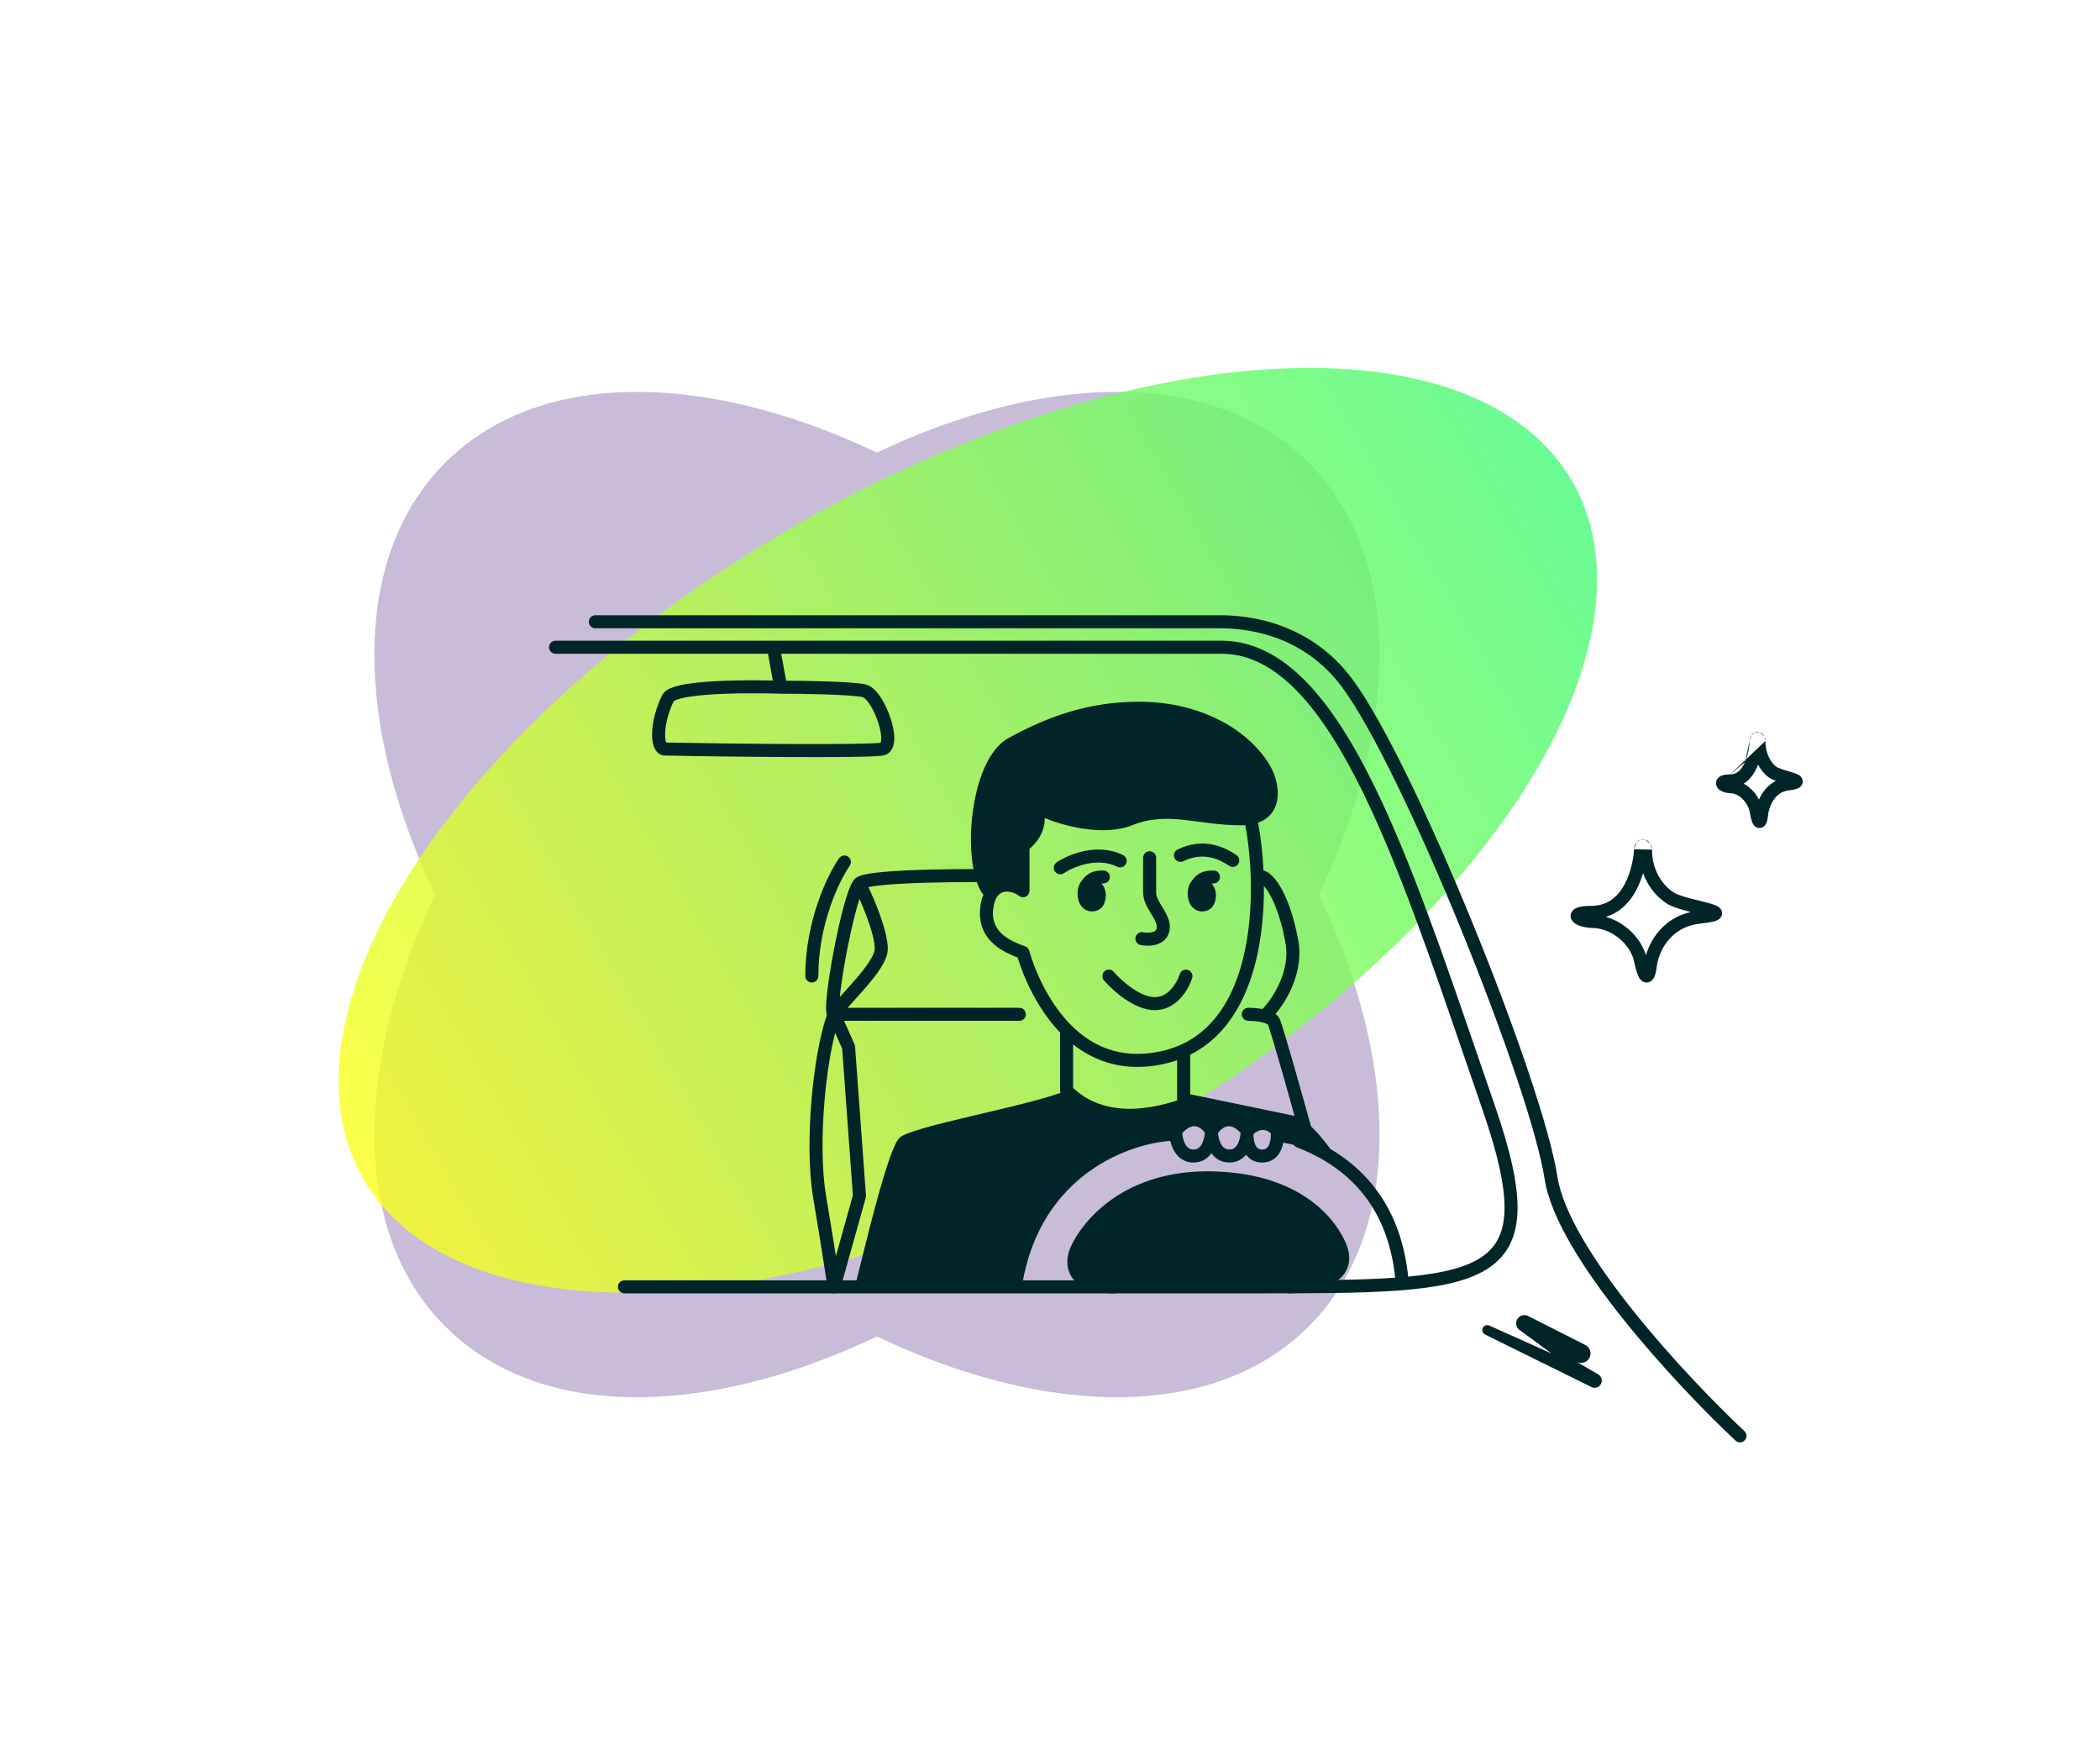 <svg width="260" height="216" viewBox="0 0 260 216" fill="none" xmlns="http://www.w3.org/2000/svg">
<mask id="mask0_6148_1408" style="mask-type:alpha" maskUnits="userSpaceOnUse" x="0" y="0" width="260" height="216">
<path d="M0 0H259.2V216H0V0Z" fill="#C4C4C4"/>
</mask>
<g mask="url(#mask0_6148_1408)">
<path d="M140.406 142.565C110.882 172.089 72.698 181.772 55.119 164.193C37.54 146.614 47.223 108.43 76.747 78.906C106.27 49.383 144.454 39.7 162.033 57.279C179.612 74.858 169.929 113.042 140.406 142.565Z" fill="#C8BCD9"/>
<path d="M140.406 78.906C169.929 108.43 179.612 146.614 162.033 164.193C144.454 181.772 106.27 172.089 76.747 142.565C47.223 113.042 37.54 74.858 55.119 57.279C72.698 39.7 110.882 49.383 140.406 78.906Z" fill="#C8BCD9"/>
<g opacity="0.8" filter="url(#filter0_f_6148_1408)">
<ellipse cx="119.828" cy="102.776" rx="43.352" ry="86.4" transform="rotate(60 119.828 102.776)" fill="url(#paint0_linear_6148_1408)"/>
</g>
<path fill-rule="evenodd" clip-rule="evenodd" d="M105.006 106.043C104.641 105.788 104.138 105.877 103.883 106.242C102.461 108.278 99.706 113.953 99.706 120.816C99.706 121.261 100.067 121.622 100.512 121.622C100.957 121.622 101.319 121.261 101.319 120.816C101.319 114.337 103.939 108.979 105.205 107.166C105.46 106.801 105.371 106.298 105.006 106.043Z" fill="#002528"/>
<path fill-rule="evenodd" clip-rule="evenodd" d="M72.904 76.968C72.904 76.522 73.266 76.161 73.711 76.161H151.091C154.799 76.161 162.274 77.085 167.485 84.136C171.378 89.403 177.261 101.868 182.373 114.397C187.486 126.927 191.911 139.721 192.827 145.677C193.164 147.868 194.297 150.509 195.977 153.382C197.649 156.243 199.828 159.278 202.198 162.246C206.938 168.182 212.399 173.8 215.976 177.153C216.3 177.458 216.317 177.968 216.012 178.293C215.708 178.618 215.197 178.634 214.873 178.33C211.251 174.935 205.735 169.26 200.937 163.252C198.539 160.248 196.309 157.147 194.584 154.196C192.867 151.258 191.616 148.41 191.233 145.922C190.35 140.182 186.002 127.557 180.88 115.006C175.758 102.454 169.943 90.175 166.188 85.095C161.421 78.645 154.581 77.774 151.091 77.774H73.711C73.266 77.774 72.904 77.413 72.904 76.968ZM67.973 80.117C67.973 79.671 68.334 79.31 68.78 79.31H151.218C155.155 79.31 158.619 81.213 161.719 84.396C164.812 87.57 167.599 92.071 170.212 97.415C174.681 106.556 178.721 118.338 182.907 130.546C183.613 132.606 184.324 134.679 185.041 136.753C186.973 142.335 187.981 146.632 187.881 149.921C187.831 151.581 187.499 153.016 186.836 154.24C186.171 155.47 185.198 156.441 183.937 157.202C181.455 158.7 177.826 159.403 173.105 159.752C168.368 160.103 162.387 160.103 155.114 160.103H77.31C76.865 160.103 76.504 159.742 76.504 159.296C76.504 158.851 76.865 158.49 77.31 158.49H155.082C162.393 158.49 168.315 158.489 172.986 158.144C177.682 157.797 180.973 157.107 183.104 155.821C184.149 155.189 184.906 154.419 185.418 153.473C185.933 152.522 186.224 151.346 186.269 149.872C186.359 146.896 185.44 142.837 183.517 137.28C182.796 135.195 182.083 133.116 181.375 131.053C177.186 118.834 173.184 107.165 168.763 98.124C166.181 92.842 163.483 88.516 160.564 85.521C157.654 82.534 154.581 80.923 151.218 80.923L96.721 80.923L97.328 84.261C98.638 84.267 100.503 84.292 102.271 84.35C103.32 84.383 104.34 84.429 105.193 84.489C106.023 84.547 106.759 84.623 107.198 84.733C107.608 84.836 107.959 85.082 108.241 85.347C108.531 85.619 108.798 85.958 109.039 86.323C109.52 87.052 109.942 87.962 110.242 88.859C110.538 89.748 110.735 90.69 110.719 91.479C110.71 91.872 110.648 92.288 110.468 92.652C110.275 93.04 109.941 93.372 109.447 93.496C109.286 93.536 109.067 93.56 108.848 93.578C108.613 93.598 108.319 93.614 107.977 93.629C107.293 93.658 106.395 93.678 105.344 93.693C103.243 93.722 100.513 93.724 97.63 93.711C91.864 93.685 85.47 93.595 82.24 93.52C82.208 93.519 82.176 93.516 82.145 93.512C81.412 93.407 81.065 92.783 80.916 92.317C80.755 91.815 80.71 91.194 80.745 90.545C80.815 89.234 81.22 87.589 81.987 86.055C82.13 85.769 82.359 85.569 82.57 85.43C82.786 85.288 83.035 85.175 83.292 85.082C83.805 84.897 84.447 84.757 85.143 84.648C86.541 84.43 88.295 84.316 89.992 84.26C91.695 84.203 93.367 84.203 94.612 84.217C95.019 84.222 95.381 84.228 95.684 84.234L95.082 80.923L68.78 80.923C68.334 80.923 67.973 80.562 67.973 80.117ZM96.627 85.871L96.591 85.87L96.484 85.867C96.39 85.864 96.251 85.86 96.073 85.856C95.717 85.847 95.208 85.837 94.593 85.83C93.363 85.816 91.717 85.816 90.046 85.871C88.369 85.927 86.693 86.039 85.392 86.242C84.738 86.344 84.213 86.464 83.84 86.599C83.654 86.666 83.531 86.728 83.457 86.777C83.436 86.791 83.422 86.802 83.413 86.809C82.752 88.144 82.412 89.558 82.355 90.631C82.326 91.178 82.374 91.582 82.451 91.825C82.463 91.861 82.474 91.889 82.483 91.912C85.762 91.986 91.999 92.073 97.637 92.098C100.516 92.111 103.235 92.109 105.322 92.08C106.367 92.066 107.247 92.045 107.909 92.017C108.24 92.003 108.51 91.988 108.716 91.971C108.819 91.962 108.9 91.954 108.962 91.946C108.987 91.943 109.006 91.94 109.022 91.937C109.022 91.937 109.023 91.936 109.023 91.935C109.057 91.866 109.1 91.713 109.106 91.445C109.118 90.913 108.978 90.168 108.712 89.37C108.448 88.58 108.083 87.802 107.693 87.211C107.498 86.915 107.308 86.684 107.137 86.523C106.959 86.356 106.846 86.308 106.807 86.298C106.526 86.227 105.927 86.157 105.08 86.098C104.256 86.04 103.258 85.995 102.219 85.962C100.141 85.894 97.923 85.872 96.655 85.872C96.649 85.872 96.643 85.872 96.637 85.872C96.634 85.872 96.63 85.871 96.627 85.871ZM82.524 91.987C82.524 91.988 82.52 91.984 82.515 91.975C82.521 91.982 82.524 91.987 82.524 91.987Z" fill="#002528"/>
<path fill-rule="evenodd" clip-rule="evenodd" d="M204.534 105.171C204.534 104.894 204.45 104.637 204.319 104.43L204.534 105.171ZM204.319 104.43C204.196 104.237 203.982 104.015 203.665 103.922L204.319 104.43ZM203.665 103.922C203.496 103.873 203.295 103.862 203.088 103.927L203.665 103.922ZM203.088 103.927C202.88 103.993 202.718 104.12 202.602 104.264L203.088 103.927ZM202.602 104.264C202.389 104.531 202.329 104.86 202.315 105.13L202.602 104.264ZM204.534 105.171C204.534 107.852 205.946 109.644 207.204 110.469C207.537 110.687 208.21 110.921 209.08 111.159C209.496 111.273 209.928 111.38 210.348 111.484L210.422 111.502C210.812 111.599 211.194 111.693 211.527 111.784C211.87 111.878 212.206 111.98 212.459 112.092C212.576 112.144 212.744 112.227 212.887 112.356C213.019 112.476 213.335 112.842 213.154 113.348C213.021 113.718 212.697 113.875 212.593 113.923C212.438 113.996 212.257 114.049 212.076 114.092C211.706 114.18 211.182 114.259 210.491 114.334C206.652 114.754 205.316 117.997 205.136 119.596C205.096 119.945 205.033 120.31 204.939 120.614C204.893 120.763 204.83 120.932 204.738 121.085C204.663 121.211 204.48 121.479 204.131 121.583C203.693 121.714 203.345 121.501 203.165 121.322C202.999 121.158 202.888 120.95 202.808 120.768C202.641 120.39 202.485 119.829 202.33 119.069C201.909 116.996 199.679 114.927 197.197 114.872C196.634 114.859 196.115 114.773 195.695 114.638C195.486 114.571 195.284 114.486 195.107 114.38C194.946 114.284 194.732 114.127 194.593 113.883C194.518 113.752 194.456 113.579 194.457 113.376C194.458 113.168 194.525 112.982 194.627 112.831C194.81 112.558 195.089 112.422 195.285 112.349C195.7 112.196 196.297 112.129 197.051 112.129C199.082 112.129 200.345 110.958 201.156 109.433C201.98 107.882 202.267 106.068 202.315 105.13M203.934 105.141C203.934 105.141 203.934 105.143 203.932 105.147C203.933 105.143 203.934 105.141 203.934 105.141ZM203.422 108.083C203.221 108.775 202.947 109.5 202.58 110.19C201.82 111.62 200.621 112.96 198.813 113.496C201.188 114.156 203.133 116.106 203.782 118.239C204.363 116.294 205.951 113.664 209.338 112.894C209.111 112.836 208.881 112.776 208.655 112.715C207.817 112.486 206.898 112.197 206.32 111.818C205.209 111.089 204.059 109.828 203.422 108.083Z" fill="#002528"/>
<path fill-rule="evenodd" clip-rule="evenodd" d="M218.577 91.719C218.577 91.513 218.525 91.314 218.435 91.144L218.577 91.719ZM218.435 91.144C218.358 90.999 218.19 90.763 217.882 90.656L218.435 91.144ZM217.882 90.656C217.709 90.595 217.493 90.58 217.275 90.662L217.882 90.656ZM217.275 90.662C217.063 90.742 216.922 90.886 216.836 91.014L217.275 90.662ZM216.836 91.014C216.682 91.246 216.649 91.507 216.641 91.685L216.836 91.014ZM218.255 91.726C218.255 91.726 218.255 91.73 218.254 91.737C218.254 91.73 218.255 91.726 218.255 91.726ZM217.661 94.653C217.616 94.771 217.568 94.888 217.516 95.004C217.184 95.751 216.664 96.533 215.886 97.011C216.273 97.22 216.622 97.492 216.923 97.799C217.261 98.142 217.552 98.543 217.778 98.977C217.896 98.714 218.037 98.45 218.204 98.194C218.593 97.599 219.139 97.036 219.871 96.662C219.522 96.533 219.158 96.369 218.89 96.159C218.447 95.811 218.007 95.304 217.661 94.653ZM221.873 97.311C221.881 97.316 221.88 97.316 221.872 97.311C221.872 97.311 221.872 97.311 221.873 97.311ZM218.445 101.205C218.445 101.206 218.444 101.204 218.442 101.201C218.444 101.204 218.445 101.205 218.445 101.205ZM216.641 91.685C216.616 92.27 216.466 93.397 216.043 94.348L216.641 91.685ZM216.043 94.348C215.615 95.309 215.031 95.86 214.212 95.86L216.043 94.348ZM218.577 91.719C218.577 93.379 219.308 94.437 219.886 94.89C220.001 94.981 220.293 95.111 220.761 95.264C220.976 95.334 221.201 95.401 221.425 95.467C221.439 95.471 221.452 95.475 221.466 95.479C221.672 95.54 221.882 95.602 222.065 95.662C222.25 95.722 222.459 95.797 222.628 95.886C222.706 95.928 222.84 96.005 222.956 96.131C223.078 96.262 223.287 96.575 223.163 96.987C223.062 97.323 222.802 97.482 222.708 97.534C222.584 97.603 222.452 97.648 222.341 97.679C222.113 97.744 221.808 97.798 221.434 97.847C220.556 97.961 219.962 98.453 219.553 99.077C219.133 99.72 218.941 100.464 218.897 100.928C218.875 101.156 218.84 101.4 218.787 101.609C218.761 101.71 218.722 101.836 218.662 101.956C218.626 102.028 218.479 102.32 218.134 102.443C217.64 102.62 217.281 102.312 217.157 102.165C217.034 102.019 216.962 101.849 216.917 101.729C216.821 101.467 216.735 101.094 216.652 100.607C216.55 100.006 216.228 99.392 215.773 98.929C215.317 98.465 214.783 98.206 214.278 98.192C213.932 98.183 213.606 98.12 213.332 98.015C213.195 97.962 213.055 97.893 212.927 97.802C212.809 97.718 212.65 97.577 212.547 97.363C212.429 97.115 212.405 96.791 212.574 96.491C212.717 96.237 212.941 96.105 213.094 96.037C213.399 95.902 213.792 95.86 214.212 95.86" fill="#002528"/>
<path d="M196.277 166.489L189.196 162.904C188.778 162.693 188.27 162.792 187.963 163.146C187.537 163.636 187.67 164.394 188.238 164.71L192.085 167.537L184.387 164.086C184.189 163.997 183.958 164.019 183.781 164.145C183.402 164.414 183.448 164.991 183.865 165.196L197.042 171.699C197.63 171.989 198.318 171.561 198.318 170.905C198.318 170.656 198.213 170.422 198.037 170.258C197.895 170.126 197.715 170.044 197.55 169.944C197.014 169.619 195.815 168.929 195.176 168.564C195.958 168.999 196.921 168.433 196.921 167.537C196.921 167.095 196.672 166.689 196.277 166.489Z" fill="#002528"/>
<path fill-rule="evenodd" clip-rule="evenodd" d="M147.07 120.058C147.495 120.189 147.734 120.64 147.603 121.066C147.401 121.726 146.948 122.686 146.219 123.498C145.485 124.317 144.41 125.044 142.992 125.044C141.627 125.044 140.277 124.363 139.207 123.622C138.117 122.868 137.2 121.966 136.676 121.353C136.386 121.014 136.427 120.505 136.765 120.216C137.104 119.927 137.613 119.967 137.902 120.306C138.348 120.828 139.164 121.631 140.125 122.296C141.106 122.976 142.122 123.431 142.992 123.431C143.809 123.431 144.479 123.022 145.019 122.421C145.565 121.812 145.915 121.069 146.062 120.592C146.193 120.166 146.644 119.927 147.07 120.058Z" fill="#002528"/>
<path fill-rule="evenodd" clip-rule="evenodd" d="M134.548 106.929C133.324 107.186 132.286 107.706 131.729 108.086C131.361 108.337 130.859 108.243 130.608 107.875C130.357 107.507 130.452 107.005 130.819 106.754C131.538 106.264 132.771 105.654 134.217 105.351C135.668 105.046 137.398 105.037 139.042 105.843C139.442 106.039 139.608 106.522 139.412 106.922C139.216 107.322 138.732 107.488 138.333 107.292C137.107 106.691 135.768 106.673 134.548 106.929Z" fill="#002528"/>
<path d="M135.926 111.625C135.621 112.235 134.221 112.307 134.221 110.603C134.221 110.128 134.359 109.778 134.562 109.522C136.266 109.464 136.266 110.944 135.926 111.625Z" fill="#002528"/>
<path fill-rule="evenodd" clip-rule="evenodd" d="M134.793 108.174C135.254 107.889 135.832 107.751 136.608 107.751C137.053 107.751 137.414 108.112 137.414 108.557C137.414 109.003 137.053 109.364 136.608 109.364C136.521 109.364 136.442 109.366 136.369 109.37C136.549 109.562 136.678 109.782 136.765 110.009C137.032 110.711 136.896 111.488 136.647 111.986C136.292 112.696 135.428 112.968 134.724 112.753C133.889 112.497 133.415 111.681 133.415 110.602C133.415 109.961 133.605 109.43 133.932 109.02C133.949 108.998 133.968 108.974 133.988 108.948C134.149 108.741 134.402 108.416 134.793 108.174ZM135.045 110.383C135.034 110.447 135.028 110.52 135.028 110.602C135.028 110.922 135.094 111.082 135.134 111.148C135.168 111.203 135.192 111.209 135.195 111.21C135.196 111.21 135.196 111.21 135.196 111.21C135.204 111.213 135.216 111.214 135.228 111.212C135.257 111.139 135.283 111.039 135.293 110.927C135.306 110.787 135.29 110.668 135.258 110.583C135.229 110.508 135.189 110.459 135.127 110.421C135.107 110.409 135.08 110.396 135.045 110.383ZM135.253 111.205C135.253 111.205 135.252 111.205 135.25 111.206C135.252 111.205 135.253 111.205 135.253 111.205Z" fill="#002528"/>
<path fill-rule="evenodd" clip-rule="evenodd" d="M146.506 106.606C148.988 105.39 150.991 106.368 152.173 107.175C152.541 107.426 153.043 107.331 153.294 106.963C153.545 106.596 153.45 106.094 153.082 105.843C151.714 104.909 149.055 103.561 145.797 105.158C145.397 105.354 145.231 105.837 145.427 106.237C145.623 106.637 146.106 106.802 146.506 106.606Z" fill="#002528"/>
<path d="M149.56 111.626C149.256 112.236 147.856 112.308 147.856 110.604C147.856 110.129 147.994 109.779 148.197 109.523C149.901 109.465 149.901 110.945 149.56 111.626Z" fill="#002528"/>
<path fill-rule="evenodd" clip-rule="evenodd" d="M148.427 108.175C148.888 107.89 149.466 107.752 150.242 107.752C150.687 107.752 151.048 108.113 151.048 108.558C151.048 109.004 150.687 109.365 150.242 109.365C150.155 109.365 150.076 109.367 150.003 109.371C150.183 109.563 150.313 109.783 150.399 110.01C150.666 110.712 150.53 111.489 150.281 111.987C149.926 112.697 149.062 112.969 148.358 112.754C147.523 112.498 147.05 111.682 147.05 110.603C147.05 109.962 147.24 109.431 147.566 109.021C147.583 108.999 147.602 108.975 147.622 108.949C147.783 108.742 148.036 108.417 148.427 108.175ZM148.679 110.384C148.669 110.448 148.662 110.521 148.662 110.603C148.662 110.923 148.728 111.083 148.768 111.149C148.802 111.204 148.826 111.21 148.83 111.211C148.83 111.211 148.83 111.211 148.83 111.211C148.839 111.214 148.85 111.215 148.862 111.213C148.891 111.14 148.917 111.04 148.928 110.928C148.94 110.788 148.924 110.669 148.892 110.584C148.863 110.509 148.824 110.46 148.761 110.422C148.741 110.41 148.714 110.397 148.679 110.384ZM148.887 111.206C148.887 111.206 148.886 111.206 148.884 111.207C148.886 111.206 148.887 111.206 148.887 111.206Z" fill="#002528"/>
<path fill-rule="evenodd" clip-rule="evenodd" d="M142.336 105.366C141.891 105.366 141.53 105.727 141.53 106.173V110.481C141.53 111.425 141.993 112.233 142.364 112.848C142.408 112.922 142.451 112.993 142.493 113.062C142.843 113.639 143.106 114.072 143.205 114.531C143.225 114.625 143.233 114.74 143.213 114.881C143.176 115.137 143.039 115.284 142.702 115.38C142.33 115.485 141.857 115.465 141.537 115.401C141.101 115.313 140.676 115.597 140.588 116.033C140.501 116.47 140.784 116.895 141.221 116.982C141.699 117.078 142.446 117.129 143.142 116.931C143.875 116.724 144.654 116.193 144.809 115.109C144.855 114.787 144.844 114.479 144.781 114.19C144.62 113.445 144.202 112.762 143.871 112.223C143.827 112.151 143.785 112.083 143.745 112.016C143.361 111.378 143.143 110.925 143.143 110.481V106.173C143.143 105.727 142.781 105.366 142.336 105.366Z" fill="#002528"/>
<path d="M140.151 102.161C136.552 103.601 131.454 102.161 129.354 101.261C129.354 103.421 127.855 104.861 127.105 105.31V110.709L123.506 109.359C123.806 111.009 121.706 110.709 121.706 110.709C119.007 107.11 119.907 94.063 124.855 91.364C129.804 88.665 134.753 86.865 141.051 86.865C147.694 86.865 153.648 89.564 156.797 94.063C159.016 97.234 159.046 102.161 153.648 102.161C148.249 102.161 144.65 100.362 140.151 102.161Z" fill="#002528"/>
<path fill-rule="evenodd" clip-rule="evenodd" d="M150.006 138.722C149.616 138.347 149.11 138.014 148.498 137.869C147.335 137.596 146.091 138.064 144.929 139.466C144.809 139.611 144.744 139.793 144.744 139.981C144.744 140.585 144.868 141.502 145.276 142.298C145.698 143.124 146.485 143.907 147.768 143.907C148.812 143.907 149.528 143.388 149.985 142.75C150.443 143.388 151.159 143.907 152.203 143.907C153.142 143.907 153.816 143.487 154.275 142.938C154.397 143.102 154.542 143.256 154.713 143.391C155.131 143.723 155.656 143.907 156.269 143.907C156.882 143.907 157.407 143.723 157.825 143.391C158.232 143.068 158.491 142.643 158.655 142.226C158.976 141.411 158.989 140.485 158.918 139.886C158.902 139.752 158.853 139.624 158.774 139.513C158.438 139.04 157.791 138.473 156.9 138.304C156.155 138.163 155.341 138.318 154.522 138.869C154.075 138.437 153.478 138.03 152.771 137.868C152.217 137.741 151.607 137.77 150.992 138.046C150.648 138.201 150.319 138.426 150.006 138.722ZM153.592 140.229C153.281 139.871 152.85 139.541 152.411 139.44C152.171 139.385 151.922 139.396 151.654 139.517C151.415 139.624 151.123 139.836 150.802 140.237C150.833 140.645 150.936 141.152 151.147 141.564C151.39 142.038 151.712 142.295 152.203 142.295C152.695 142.295 153.017 142.038 153.259 141.564C153.438 141.214 153.54 140.796 153.585 140.428C153.586 140.36 153.589 140.294 153.592 140.229ZM155.198 140.523C155.2 140.889 155.251 141.299 155.384 141.636C155.476 141.869 155.591 142.029 155.716 142.128C155.83 142.219 155.995 142.295 156.269 142.295C156.543 142.295 156.708 142.219 156.822 142.128C156.947 142.029 157.062 141.869 157.154 141.636C157.314 141.228 157.357 140.714 157.335 140.299C157.162 140.121 156.904 139.946 156.599 139.889C156.298 139.832 155.831 139.866 155.212 140.36C155.208 140.413 155.204 140.468 155.198 140.523ZM149.171 140.209C148.916 139.858 148.537 139.536 148.128 139.439C147.773 139.356 147.176 139.394 146.369 140.268C146.402 140.671 146.506 141.162 146.711 141.564C146.954 142.038 147.276 142.295 147.768 142.295C148.259 142.295 148.581 142.038 148.824 141.564C149.04 141.142 149.143 140.622 149.171 140.209Z" fill="#002528"/>
<path fill-rule="evenodd" clip-rule="evenodd" d="M146.002 140.365C146.022 140.81 145.678 141.187 145.233 141.207C139.969 141.443 128.816 145.331 126.551 159.057C126.478 159.496 126.063 159.794 125.624 159.721C125.184 159.649 124.887 159.234 124.959 158.794C127.39 144.067 139.42 139.853 145.161 139.596C145.606 139.576 145.982 139.92 146.002 140.365ZM160.093 140.983C160.252 140.567 160.718 140.359 161.134 140.518C163.718 141.507 166.791 143.143 169.344 145.985C171.907 148.837 173.906 152.86 174.395 158.546C174.433 158.99 174.105 159.381 173.661 159.419C173.217 159.457 172.827 159.128 172.788 158.685C172.327 153.331 170.463 149.642 168.145 147.062C165.817 144.472 162.993 142.956 160.558 142.024C160.142 141.865 159.933 141.399 160.093 140.983Z" fill="#002528"/>
<path fill-rule="evenodd" clip-rule="evenodd" d="M150.202 146.615C139.92 146.341 135.245 152.3 134.035 155.011L134.029 155.024C133.728 155.665 133.624 156.511 134.008 157.151C134.37 157.755 135.36 158.49 137.98 158.49C138.425 158.49 138.786 158.851 138.786 159.296C138.786 159.741 138.425 160.102 137.98 160.102C135.125 160.102 133.415 159.299 132.625 157.98C131.858 156.702 132.146 155.245 132.565 154.347C134 151.139 139.216 144.709 150.245 145.003C157.095 145.185 161.249 147.475 163.698 149.793C164.915 150.945 165.695 152.09 166.173 152.955C166.412 153.388 166.576 153.751 166.682 154.012C166.735 154.142 166.773 154.247 166.799 154.321C166.812 154.359 166.822 154.389 166.829 154.411L166.838 154.438L166.839 154.442C166.839 154.443 166.84 154.444 166.84 154.445C167.273 155.835 167.013 156.989 166.284 157.865C165.6 158.687 164.572 159.18 163.614 159.487C162.64 159.799 161.633 159.951 160.883 160.026C160.505 160.064 160.185 160.083 159.959 160.093C159.845 160.098 159.755 160.1 159.691 160.101C159.66 160.102 159.635 160.102 159.617 160.102L159.597 160.102L159.59 160.102L159.588 160.102C159.588 160.102 159.587 160.102 159.587 159.296V160.102C159.142 160.102 158.781 159.741 158.781 159.296C158.781 158.851 159.142 158.49 159.587 158.49L159.589 158.49L159.602 158.49C159.615 158.489 159.634 158.489 159.66 158.489C159.712 158.488 159.79 158.486 159.891 158.481C160.092 158.473 160.38 158.456 160.722 158.422C161.412 158.352 162.296 158.216 163.122 157.951C163.965 157.681 164.648 157.309 165.044 156.834C165.395 156.413 165.585 155.838 165.299 154.922L165.297 154.914L165.297 154.913L165.296 154.911L165.294 154.904C165.291 154.894 165.285 154.876 165.276 154.851C165.259 154.801 165.23 154.722 165.188 154.619C165.104 154.412 164.967 154.107 164.761 153.736C164.351 152.993 163.668 151.986 162.589 150.964C160.446 148.935 156.678 146.788 150.202 146.615Z" fill="#002528"/>
<path d="M150.224 145.809C139.564 145.525 134.619 151.724 133.298 154.682C132.578 156.22 132.506 159.296 137.98 159.296H159.587C159.587 159.296 167.51 159.296 166.069 154.682C166.069 154.682 163.549 146.164 150.224 145.809Z" fill="#002528"/>
<path fill-rule="evenodd" clip-rule="evenodd" d="M154.851 101.369C155.289 101.288 155.71 101.577 155.791 102.015C156.495 105.818 156.894 111.762 155.837 117.357C154.815 122.766 152.39 128.038 147.351 130.564V136.803C147.351 137.147 147.133 137.453 146.808 137.565C142.132 139.185 138.674 139.094 136.17 138.365C133.668 137.636 132.204 136.295 131.484 135.574C131.332 135.422 131.247 135.217 131.247 135.003V127.815C129.307 125.795 127.981 123.421 127.137 121.546C126.697 120.568 126.383 119.715 126.178 119.105C126.101 118.875 126.04 118.679 125.993 118.523C125.178 118.217 124.058 117.743 123.128 116.946C121.995 115.976 121.144 114.529 121.354 112.429C121.454 111.43 121.73 110.627 122.167 110.02C122.612 109.403 123.196 109.031 123.826 108.862C124.509 108.68 125.216 108.742 125.849 108.944V102.162C125.849 101.717 126.21 101.356 126.655 101.356C127.101 101.356 127.462 101.717 127.462 102.162V110.26C127.462 110.568 127.286 110.849 127.009 110.984C126.733 111.12 126.403 111.086 126.16 110.896C125.629 110.483 124.849 110.258 124.243 110.42C123.962 110.496 123.697 110.657 123.475 110.964C123.247 111.28 123.039 111.789 122.959 112.59C122.809 114.089 123.383 115.041 124.177 115.721C125.014 116.438 126.096 116.846 126.931 117.15C127.181 117.241 127.37 117.449 127.436 117.707L127.436 117.708L127.439 117.717L127.45 117.759C127.46 117.797 127.477 117.855 127.499 117.931C127.544 118.083 127.613 118.309 127.708 118.593C127.898 119.161 128.193 119.963 128.608 120.884C129.441 122.735 130.742 125.034 132.624 126.915C135.129 129.419 138.656 131.185 143.587 130.165C144.54 129.968 145.413 129.682 146.212 129.32C150.864 127.215 153.237 122.43 154.252 117.057C155.263 111.704 154.882 105.967 154.205 102.309C154.124 101.871 154.413 101.45 154.851 101.369ZM132.86 129.28V134.664C133.543 135.311 134.729 136.265 136.621 136.816C138.664 137.411 141.608 137.559 145.738 136.223V131.243C145.158 131.445 144.55 131.613 143.914 131.744C139.202 132.719 135.57 131.412 132.86 129.28Z" fill="#002528"/>
<path fill-rule="evenodd" clip-rule="evenodd" d="M115.174 107.642C119.495 107.533 124.191 107.578 126.235 107.654C126.68 107.67 127.027 108.044 127.011 108.489C126.994 108.935 126.62 109.282 126.175 109.265C124.17 109.191 119.508 109.146 115.214 109.255C113.067 109.309 111.027 109.401 109.463 109.545C108.679 109.618 108.034 109.701 107.562 109.795C107.548 109.798 107.533 109.801 107.519 109.804C107.933 110.69 108.425 111.829 108.854 112.995C109.416 114.524 109.916 116.22 109.916 117.457C109.916 118.241 109.513 119.072 109.046 119.811C108.56 120.581 107.911 121.392 107.247 122.166C106.763 122.73 106.256 123.292 105.786 123.812C105.612 124.005 105.442 124.193 105.281 124.372C105.165 124.503 105.053 124.628 104.947 124.749H126.205C126.65 124.749 127.011 125.11 127.011 125.555C127.011 126 126.65 126.362 126.205 126.362H104.502L105.797 129.277C105.835 129.362 105.858 129.452 105.864 129.545L107.214 147.99C107.221 148.083 107.212 148.177 107.186 148.267L104.037 159.514C103.934 159.881 103.588 160.126 103.208 160.101C102.827 160.076 102.516 159.788 102.462 159.41C102.314 158.37 101.745 154.658 100.666 148.182C100.11 144.849 100.115 140.35 100.478 136.104C100.822 132.072 101.497 128.175 102.369 125.65C102.364 125.631 102.359 125.614 102.354 125.597C102.299 125.393 102.281 125.155 102.276 124.934C102.265 124.472 102.307 123.846 102.381 123.131C102.532 121.688 102.831 119.767 103.199 117.814C103.567 115.861 104.008 113.857 104.444 112.248C104.661 111.446 104.881 110.728 105.095 110.159C105.202 109.875 105.312 109.616 105.425 109.396C105.53 109.189 105.666 108.963 105.84 108.789C106.041 108.588 106.306 108.477 106.498 108.409C106.715 108.332 106.971 108.269 107.247 108.214C107.799 108.103 108.509 108.014 109.315 107.939C110.932 107.79 113.013 107.697 115.174 107.642ZM103.399 127.852C102.82 130.117 102.353 133.103 102.085 136.241C101.728 140.423 101.732 144.771 102.257 147.917C102.787 151.101 103.195 153.62 103.491 155.485L105.595 147.968L104.266 129.803L103.399 127.852ZM103.973 123.415C103.977 123.377 103.981 123.338 103.985 123.298C104.13 121.915 104.421 120.04 104.784 118.113C105.147 116.186 105.579 114.225 106 112.67C106.142 112.147 106.281 111.676 106.414 111.271C106.721 111.965 107.046 112.753 107.34 113.552C107.903 115.081 108.303 116.535 108.303 117.457C108.303 117.753 108.125 118.249 107.682 118.95C107.259 119.62 106.671 120.36 106.023 121.116C105.553 121.663 105.068 122.201 104.602 122.717C104.425 122.913 104.25 123.107 104.08 123.296C104.044 123.336 104.009 123.376 103.973 123.415ZM155.091 108.46C155.091 108.014 155.452 107.653 155.897 107.653C156.547 107.653 157.107 108.023 157.543 108.459C157.994 108.91 158.418 109.535 158.806 110.281C159.584 111.777 160.279 113.883 160.739 116.413C161.137 118.601 160.635 120.682 159.884 122.364C159.307 123.655 158.568 124.746 157.92 125.518C158.112 125.661 158.295 125.848 158.418 126.094C158.495 126.249 158.592 126.529 158.691 126.831C158.799 127.16 158.932 127.59 159.084 128.093C159.389 129.1 159.772 130.417 160.181 131.845C161 134.701 161.923 138.011 162.523 140.187C162.641 140.616 162.389 141.06 161.96 141.179C161.531 141.297 161.087 141.045 160.968 140.616C160.369 138.443 159.447 135.139 158.631 132.289C158.223 130.864 157.841 129.555 157.54 128.559C157.39 128.061 157.26 127.645 157.158 127.333C157.107 127.177 157.064 127.052 157.03 126.957C157.006 126.892 156.991 126.853 156.983 126.833C156.969 126.82 156.926 126.784 156.825 126.735C156.665 126.657 156.436 126.584 156.155 126.524C155.596 126.404 154.958 126.362 154.547 126.362C154.102 126.362 153.741 126 153.741 125.555C153.741 125.11 154.102 124.749 154.547 124.749C154.992 124.749 155.658 124.788 156.302 124.908C156.908 124.281 157.772 123.137 158.411 121.706C159.077 120.216 159.475 118.473 159.153 116.702C158.713 114.283 158.059 112.34 157.375 111.025C157.031 110.364 156.696 109.893 156.402 109.599C156.093 109.29 155.922 109.266 155.897 109.266C155.452 109.266 155.091 108.905 155.091 108.46Z" fill="#002528"/>
<path d="M132.054 135.003C133.403 136.353 137.452 139.952 146.544 136.802L147.35 135.453L160.396 138.152C161.476 138.152 164.595 141.601 165.795 144.001L160.396 141.751L158.147 141.301L157.697 139.952L153.198 138.602L150.049 139.952L146.544 138.602L145.1 140.402L136.553 142.651L129.355 149.399L125.755 158.847H105.961C107.16 154.048 109.92 142.291 111.359 140.851C112.799 139.412 127.255 136.952 132.054 135.003Z" fill="#002528"/>
</g>
<defs>
<filter id="filter0_f_6148_1408" x="-36.055" y="-32.421" width="311.766" height="270.393" filterUnits="userSpaceOnUse" color-interpolation-filters="sRGB">
<feFlood flood-opacity="0" result="BackgroundImageFix"/>
<feBlend mode="normal" in="SourceGraphic" in2="BackgroundImageFix" result="shape"/>
<feGaussianBlur stdDeviation="38.981" result="effect1_foregroundBlur_6148_1408"/>
</filter>
<linearGradient id="paint0_linear_6148_1408" x1="119.828" y1="16.376" x2="119.828" y2="189.176" gradientUnits="userSpaceOnUse">
<stop stop-color="#45FA78"/>
<stop offset="1" stop-color="#FAFF1B"/>
</linearGradient>
</defs>
</svg>
